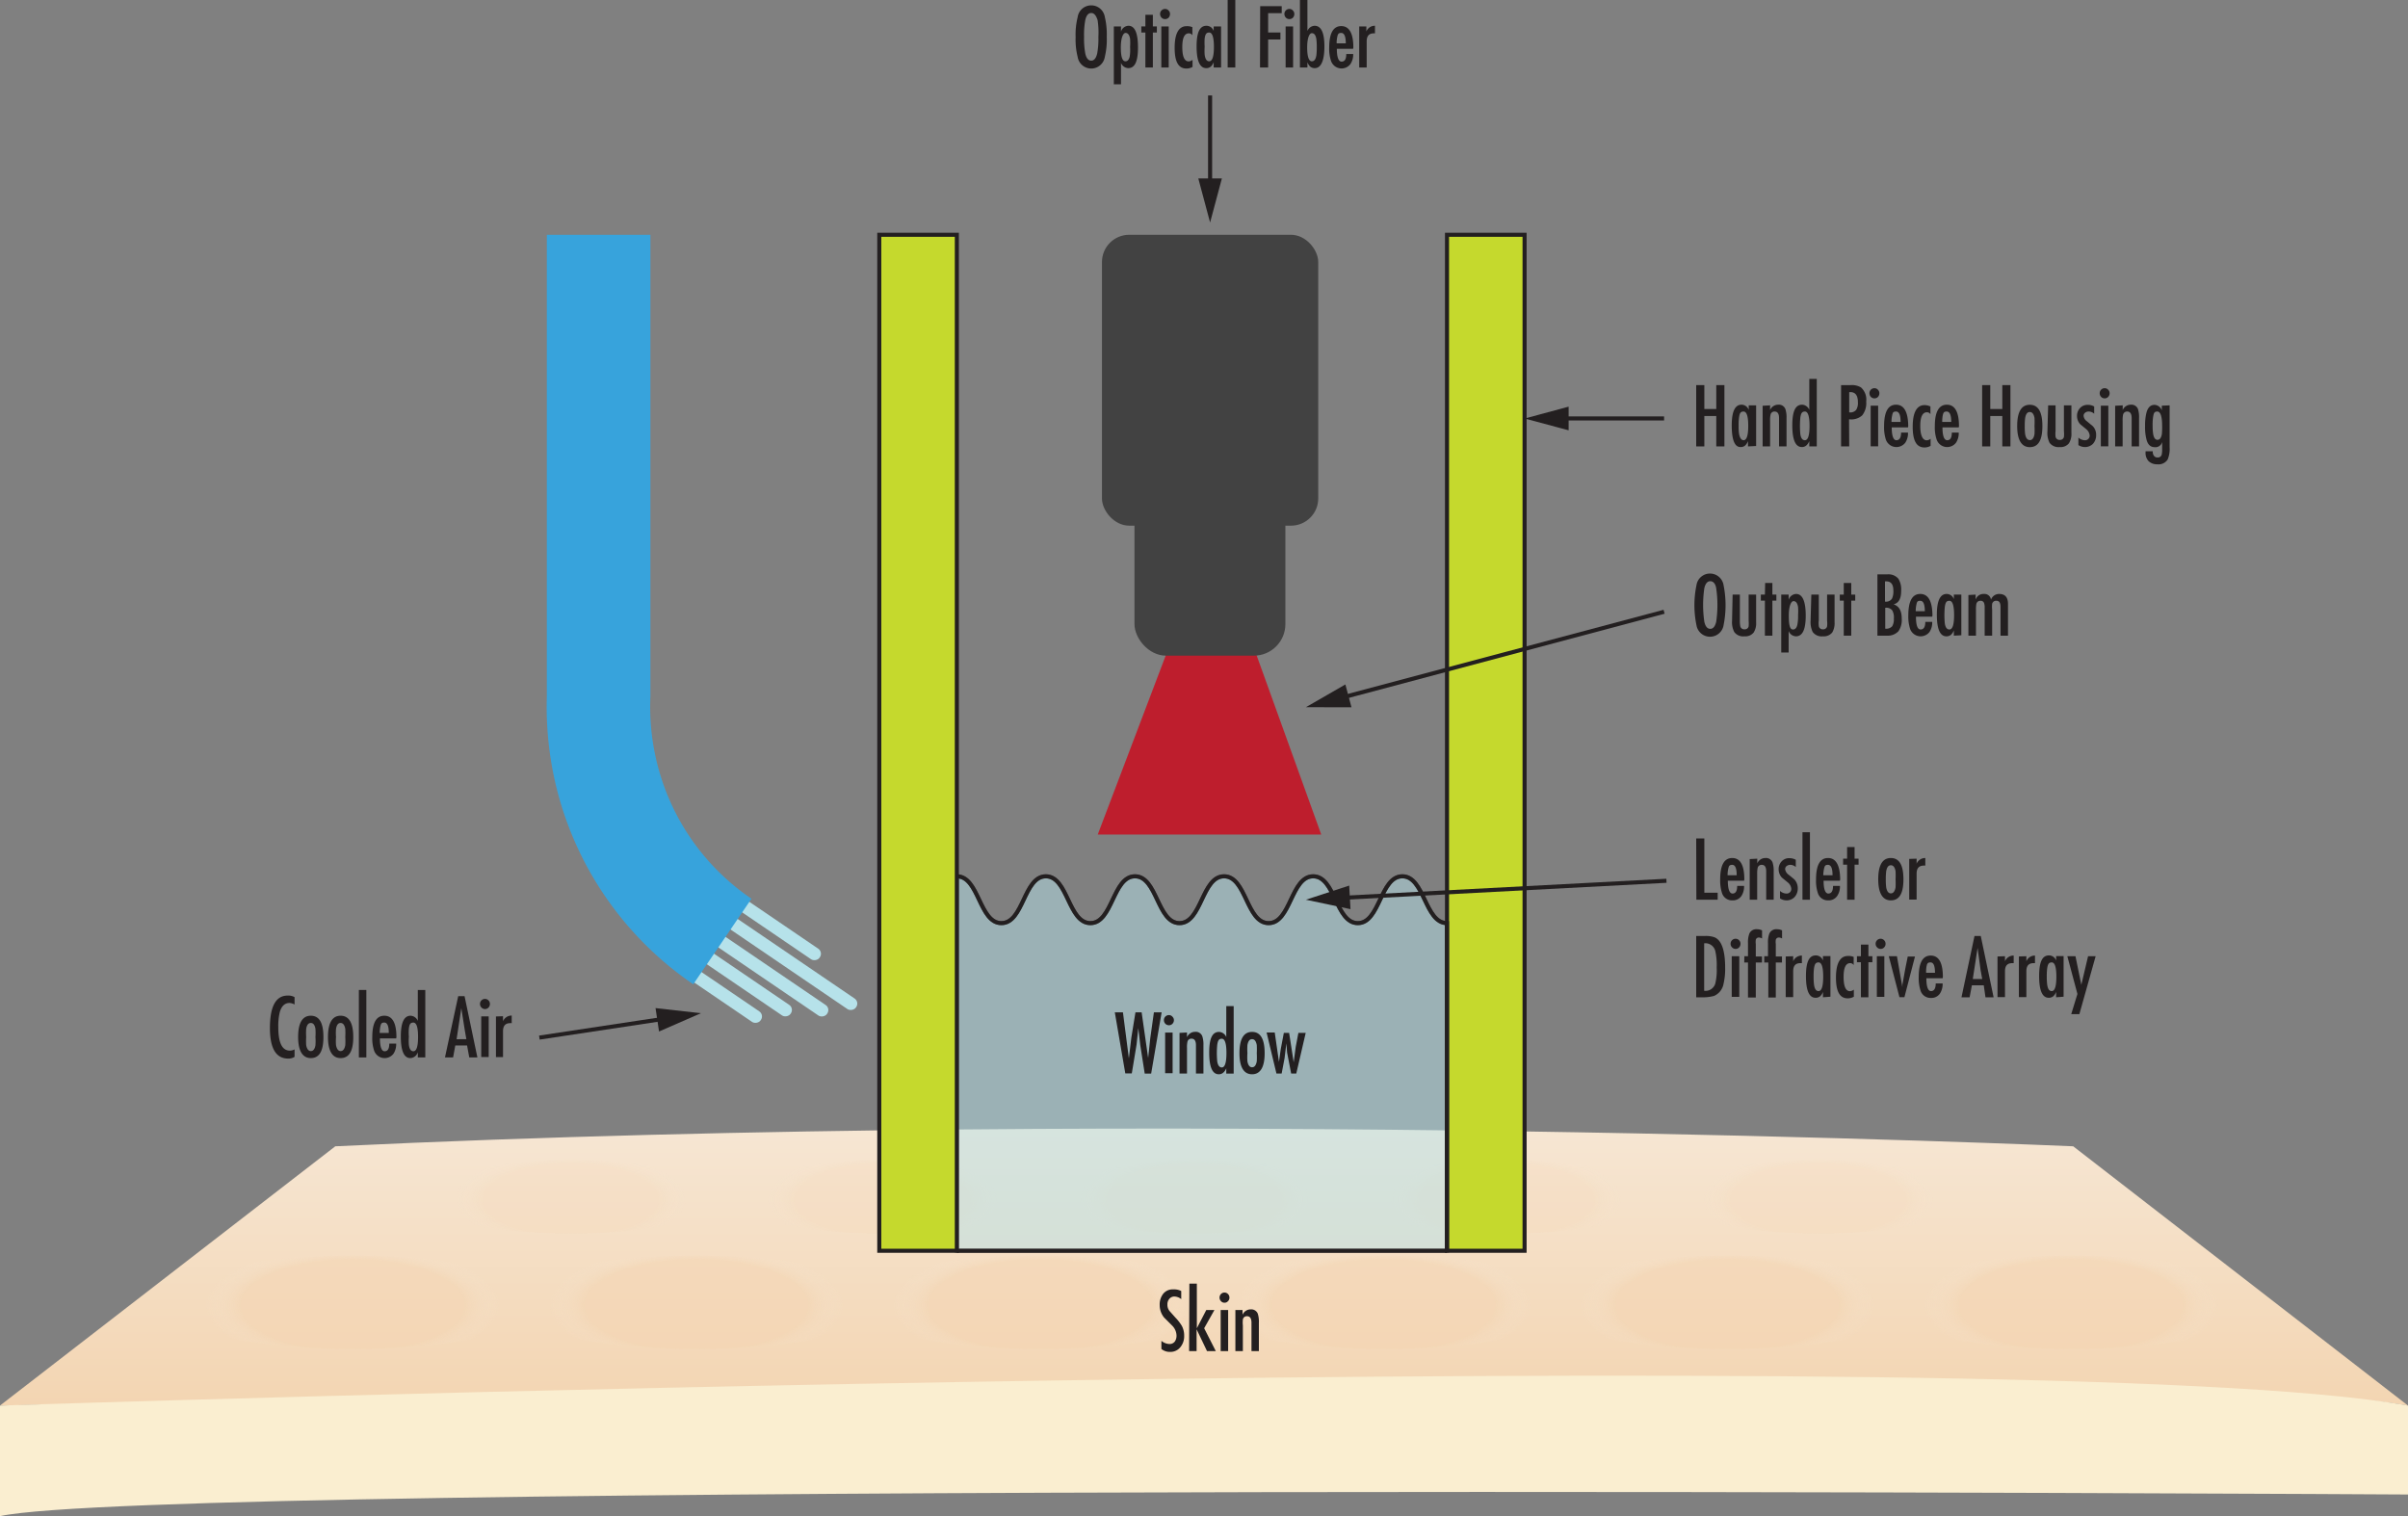 <svg xmlns="http://www.w3.org/2000/svg" xmlns:xlink="http://www.w3.org/1999/xlink" viewBox="0 0 296.18 186.49"><rect x="0" y="0" width="296.18" height="186.49" fill="#808080" stroke="none"/><defs><style>.cls-1{fill:#be1e2d;}.cls-17,.cls-2,.cls-23{fill:#b6e2ea;}.cls-3{fill:#231f20;}.cls-4{fill:url(#linear-gradient);}.cls-10,.cls-17,.cls-5,.cls-6,.cls-7,.cls-8,.cls-9{opacity:0.5;}.cls-5{fill:url(#radial-gradient);}.cls-6{fill:url(#radial-gradient-2);}.cls-7{fill:url(#radial-gradient-3);}.cls-8{fill:url(#radial-gradient-4);}.cls-9{fill:url(#radial-gradient-5);}.cls-10{fill:url(#radial-gradient-6);}.cls-11,.cls-12,.cls-13,.cls-14,.cls-15{opacity:0.18;}.cls-11{fill:url(#radial-gradient-7);}.cls-12{fill:url(#radial-gradient-8);}.cls-13{fill:url(#radial-gradient-9);}.cls-14{fill:url(#radial-gradient-10);}.cls-15{fill:url(#radial-gradient-11);}.cls-16{fill:#faeed0;}.cls-17,.cls-18,.cls-20,.cls-22,.cls-23{stroke:#231f20;stroke-width:0.5px;}.cls-17,.cls-22,.cls-23{stroke-miterlimit:10;}.cls-18{fill:#c5d92d;}.cls-19{fill:#424242;}.cls-20,.cls-22{fill:none;}.cls-21{fill:#37a3dc;}</style><linearGradient id="linear-gradient" x1="148.09" y1="172.89" x2="148.09" y2="138.8" gradientUnits="userSpaceOnUse"><stop offset="0" stop-color="#f3d5b2"/><stop offset="1" stop-color="#f6e6d3"/></linearGradient><radialGradient id="radial-gradient" cx="213.08" cy="196.84" r="13.91" gradientTransform="translate(-64.53 56.22) scale(1.3 0.53)" gradientUnits="userSpaceOnUse"><stop offset="0.76" stop-color="#f3d4b1"/><stop offset="1" stop-color="#f6e6d3" stop-opacity="0"/></radialGradient><radialGradient id="radial-gradient-2" cx="245.6" cy="196.84" r="13.91" xlink:href="#radial-gradient"/><radialGradient id="radial-gradient-3" cx="180.56" cy="196.84" r="13.91" xlink:href="#radial-gradient"/><radialGradient id="radial-gradient-4" cx="148.05" cy="196.84" r="13.91" xlink:href="#radial-gradient"/><radialGradient id="radial-gradient-5" cx="115.53" cy="196.84" r="13.91" xlink:href="#radial-gradient"/><radialGradient id="radial-gradient-6" cx="83.01" cy="196.84" r="13.91" xlink:href="#radial-gradient"/><radialGradient id="radial-gradient-7" cx="221.67" cy="180.8" r="10.92" gradientTransform="translate(-64.53 51.71) scale(1.3 0.53)" xlink:href="#radial-gradient"/><radialGradient id="radial-gradient-8" cx="192.16" cy="180.8" r="10.92" gradientTransform="translate(-64.53 51.71) scale(1.3 0.53)" xlink:href="#radial-gradient"/><radialGradient id="radial-gradient-9" cx="162.65" cy="180.8" r="10.92" gradientTransform="translate(-64.53 51.71) scale(1.3 0.53)" xlink:href="#radial-gradient"/><radialGradient id="radial-gradient-10" cx="133.14" cy="180.8" r="10.92" gradientTransform="translate(-64.53 51.71) scale(1.3 0.53)" xlink:href="#radial-gradient"/><radialGradient id="radial-gradient-11" cx="103.63" cy="180.8" r="10.92" gradientTransform="translate(-64.53 51.71) scale(1.3 0.53)" xlink:href="#radial-gradient"/></defs><g id="Layer_2" data-name="Layer 2"><g id="Layer_2-2" data-name="Layer 2"><polygon class="cls-1" points="135.02 102.65 149.12 65.52 162.51 102.65 135.02 102.65"/><rect class="cls-2" x="94.79" y="107.85" width="1.57" height="12.7" rx="0.75" transform="translate(243.76 99.44) rotate(124.24)"/><rect class="cls-2" x="96.31" y="108.4" width="1.57" height="19.84" rx="0.75" transform="translate(249.54 104.62) rotate(124.24)"/><rect class="cls-2" x="93.78" y="111.14" width="1.57" height="17.34" rx="0.75" transform="translate(246.82 109.05) rotate(124.24)"/><rect class="cls-2" x="90.83" y="114.03" width="1.57" height="13.63" rx="0.75" transform="translate(243.07 113.1) rotate(124.24)"/><rect class="cls-2" x="88.22" y="116.86" width="1.57" height="11.04" rx="0.75" transform="translate(240.26 117.65) rotate(124.24)"/><path class="cls-3" d="M134.22.66a1.69,1.69,0,0,1,1.67,1.42,9.28,9.28,0,0,1,.24,2.45A9.2,9.2,0,0,1,135.89,7a1.69,1.69,0,0,1-3.34,0,8.72,8.72,0,0,1-.25-2.44,8.8,8.8,0,0,1,.25-2.45A1.68,1.68,0,0,1,134.22.66Zm0,.94c-.35,0-.6.29-.73.86a10,10,0,0,0-.15,2.07,10,10,0,0,0,.15,2.06c.13.58.38.87.73.87s.59-.29.73-.87a10,10,0,0,0,.15-2.06A10,10,0,0,0,135,2.46C134.81,1.89,134.57,1.6,134.22,1.6Z"/><path class="cls-3" d="M137.88,3.25V3.9a1,1,0,0,1,.92-.73c.78,0,1.17.89,1.17,2.66s-.4,2.55-1.2,2.55a1,1,0,0,1-.89-.65v2.64H137V3.25Zm.55,4.29c.25,0,.43-.19.52-.57A5.51,5.51,0,0,0,139,5.78a7.89,7.89,0,0,0,0-1c-.08-.49-.27-.73-.56-.73s-.58.59-.58,1.77S138.05,7.54,138.43,7.54Z"/><path class="cls-3" d="M140.88,1.82h.92V3.25h.49V4h-.49V8.3h-.92V4h-.5V3.25h.5Z"/><path class="cls-3" d="M143.31,2.35a.6.6,0,0,1-.44-.18.64.64,0,0,1-.18-.45.61.61,0,0,1,.62-.62.55.55,0,0,1,.42.19.58.58,0,0,1,.18.43.68.68,0,0,1-.17.45A.6.6,0,0,1,143.31,2.35Zm.44.9V8.3h-.91V3.25Z"/><path class="cls-3" d="M146.66,3.34v1h0a.5.5,0,0,0-.43-.24q-.81,0-.81,1.68c0,1.18.26,1.77.79,1.77a.79.79,0,0,0,.47-.19v.87a1.45,1.45,0,0,1-.75.2c-1,0-1.45-.85-1.45-2.56s.49-2.65,1.46-2.65A1.68,1.68,0,0,1,146.66,3.34Z"/><path class="cls-3" d="M149.28,8.3V7.65a1.47,1.47,0,0,1-.34.53.83.83,0,0,1-.58.2c-.78,0-1.18-.89-1.18-2.67s.41-2.54,1.21-2.54a.94.94,0,0,1,.89.64V3.25h.91V8.3Zm-.55-.76c.38,0,.58-.59.58-1.77S149.11,4,148.73,4s-.48.24-.56.73a7.6,7.6,0,0,0,0,1,7.67,7.67,0,0,0,0,1C148.25,7.3,148.44,7.54,148.73,7.54Z"/><path class="cls-3" d="M151.94,0V8.3H151V0Z"/><path class="cls-3" d="M155,.76h2.65v.86h-1.67V4h1.51v.86h-1.51V8.3h-1Z"/><path class="cls-3" d="M158.6,2.35a.6.6,0,0,1-.44-.18.64.64,0,0,1-.18-.45.61.61,0,0,1,.62-.62.55.55,0,0,1,.42.19.58.58,0,0,1,.18.43.63.63,0,0,1-.17.45A.58.58,0,0,1,158.6,2.35Zm.45.9V8.3h-.92V3.25Z"/><path class="cls-3" d="M159.89,8.3V0h.92V3.81a1,1,0,0,1,.88-.64c.81,0,1.21.85,1.21,2.54s-.39,2.67-1.18,2.67a.85.85,0,0,1-.58-.2,1.34,1.34,0,0,1-.33-.53V8.3Zm1.46-.76c.3,0,.48-.24.56-.73a7.89,7.89,0,0,0,.05-1,7.6,7.6,0,0,0-.05-1c-.08-.49-.26-.73-.56-.73s-.57.59-.57,1.76S161,7.54,161.35,7.54Z"/><path class="cls-3" d="M166.43,6h-2c0,1,.19,1.58.58,1.58s.58-.31.58-.94h.85a2.12,2.12,0,0,1-.34,1.24,1.37,1.37,0,0,1-2.37-.34,4.66,4.66,0,0,1-.24-1.69c0-1.76.5-2.64,1.48-2.64s1.49.88,1.49,2.64Zm-2-.67h1.1c0-.85-.19-1.28-.56-1.28s-.41.16-.49.49A4.33,4.33,0,0,0,164.4,5.29Z"/><path class="cls-3" d="M168.06,3.25v.62a1.11,1.11,0,0,1,1.06-.7V4.1H169c-.6,0-.9.3-.9,1V8.3h-.92V3.25Z"/><path class="cls-3" d="M36.23,122.65v.91a1.35,1.35,0,0,0-.62-.19q-.88,0-1.2,1.14a7.15,7.15,0,0,0-.18,1.84c0,1.92.47,2.88,1.42,2.88a1.17,1.17,0,0,0,.58-.15V130a1.42,1.42,0,0,1-.78.21q-2.25,0-2.25-3.75c0-2.66.72-4,2.18-4A1.58,1.58,0,0,1,36.23,122.65Z"/><path class="cls-3" d="M38.23,130.15c-1,0-1.56-.87-1.56-2.59s.52-2.62,1.56-2.62,1.55.87,1.55,2.62S39.26,130.15,38.23,130.15Zm0-.86c.3,0,.49-.25.57-.73a7.09,7.09,0,0,0,0-1,7.23,7.23,0,0,0,0-1c-.08-.49-.27-.73-.57-.73s-.49.24-.57.73a7.49,7.49,0,0,0,0,1,7.39,7.39,0,0,0,0,1C37.74,129,37.93,129.29,38.23,129.29Z"/><path class="cls-3" d="M41.89,130.15c-1,0-1.55-.87-1.55-2.59s.52-2.62,1.55-2.62,1.56.87,1.56,2.62S42.93,130.15,41.89,130.15Zm0-.86c.3,0,.49-.25.58-.73a9.16,9.16,0,0,0,0-1,9.28,9.28,0,0,0,0-1c-.09-.49-.28-.73-.58-.73s-.48.24-.56.73a6.14,6.14,0,0,0,0,1,6,6,0,0,0,0,1C41.41,129,41.6,129.29,41.89,129.29Z"/><path class="cls-3" d="M45.06,121.77v8.3h-.92v-8.3Z"/><path class="cls-3" d="M48.73,127.73h-2c0,1,.19,1.58.58,1.58s.57-.32.57-.94h.85a2.14,2.14,0,0,1-.33,1.24,1.37,1.37,0,0,1-2.37-.34,4.7,4.7,0,0,1-.24-1.69c0-1.76.49-2.64,1.48-2.64s1.49.88,1.49,2.64Zm-2-.67h1.09c0-.86-.18-1.28-.55-1.28s-.41.16-.49.49A4.33,4.33,0,0,0,46.7,127.06Z"/><path class="cls-3" d="M51.39,130.07v-.65a1,1,0,0,1-.92.73q-1.17,0-1.17-2.67c0-1.7.4-2.54,1.2-2.54a1,1,0,0,1,.89.64v-3.81h.92v8.3Zm-.55-.76c.39,0,.58-.59.58-1.77s-.19-1.76-.58-1.76-.48.24-.55.73a6.14,6.14,0,0,0,0,1,6.35,6.35,0,0,0,0,1C50.36,129.06,50.55,129.31,50.84,129.31Z"/><path class="cls-3" d="M56.36,122.53h.78l1.58,7.54h-1l-.27-1.47H56l-.27,1.47h-1Zm1,5.29-.19-1.09L56.74,124h0l-.58,3.83Z"/><path class="cls-3" d="M59.66,124.12a.61.61,0,0,1-.44-.19.6.6,0,0,1-.18-.44.59.59,0,0,1,.18-.44.6.6,0,0,1,.44-.18.58.58,0,0,1,.42.18.6.6,0,0,1,.18.44.64.64,0,0,1-.17.44A.59.59,0,0,1,59.66,124.12Zm.45.9v5h-.92v-5Z"/><path class="cls-3" d="M61.87,125v.62a1.14,1.14,0,0,1,1.07-.7v.93h-.16c-.6,0-.91.3-.91,1v3.18H61v-5Z"/><path class="cls-3" d="M208.63,47.37h1v2.94h1.47V47.37h1v7.54h-1V51.17h-1.47v3.74h-1Z"/><path class="cls-3" d="M215,54.91v-.65a1.47,1.47,0,0,1-.34.53.82.82,0,0,1-.58.2Q213,55,213,52.32c0-1.69.4-2.54,1.2-2.54a.94.94,0,0,1,.89.64v-.56H216v5Zm-.55-.76c.39,0,.58-.59.58-1.77s-.19-1.76-.58-1.76-.48.24-.55.73a6.21,6.21,0,0,0-.05,1,6.28,6.28,0,0,0,.05,1C214,53.91,214.2,54.15,214.49,54.15Z"/><path class="cls-3" d="M217.72,49.86v.58a1.07,1.07,0,0,1,1-.66.85.85,0,0,1,.88.54,3.3,3.3,0,0,1,.14,1.12v3.47h-.92V51.42c0-.53-.18-.8-.55-.8a.48.48,0,0,0-.5.41,2.94,2.94,0,0,0-.05.73v3.15h-.92v-5Z"/><path class="cls-3" d="M222.54,54.91v-.65c-.21.49-.51.73-.91.73-.79,0-1.18-.89-1.18-2.67s.4-2.54,1.21-2.54a1,1,0,0,1,.88.64V46.61h.92v8.3Zm-.54-.76q.57,0,.57-1.77c0-1.17-.19-1.76-.57-1.76s-.48.24-.56.73a10.74,10.74,0,0,0,0,2.07C221.52,53.91,221.7,54.15,222,54.15Z"/><path class="cls-3" d="M227.45,54.91h-1V47.37h1.17a2.21,2.21,0,0,1,1.27.28,2,2,0,0,1,.65,1.74,2.43,2.43,0,0,1-.49,1.7,2,2,0,0,1-1.62.48Zm.14-6.68h-.14v2.49a.92.92,0,0,0,.86-.31,1.6,1.6,0,0,0,.21-.93C228.52,48.65,228.21,48.23,227.59,48.23Z"/><path class="cls-3" d="M230.56,49a.6.6,0,0,1-.44-.18.64.64,0,0,1-.18-.45.61.61,0,0,1,.62-.62.55.55,0,0,1,.42.19.6.6,0,0,1,.18.43.68.68,0,0,1-.17.45A.58.58,0,0,1,230.56,49Zm.45.9v5h-.92v-5Z"/><path class="cls-3" d="M234.68,52.57h-2c0,1,.19,1.58.57,1.58s.58-.31.58-.94h.85a2.12,2.12,0,0,1-.33,1.24,1.38,1.38,0,0,1-2.38-.34,4.93,4.93,0,0,1-.23-1.69q0-2.64,1.47-2.64t1.5,2.64Zm-2-.67h1.09c0-.85-.18-1.28-.56-1.28s-.41.16-.48.49A3.56,3.56,0,0,0,232.65,51.9Z"/><path class="cls-3" d="M237.44,50v.95h0a.5.5,0,0,0-.43-.24c-.54,0-.82.56-.82,1.68s.27,1.77.8,1.77a.79.79,0,0,0,.47-.19v.87a1.48,1.48,0,0,1-.75.2c-1,0-1.45-.85-1.45-2.56s.48-2.65,1.46-2.65A1.71,1.71,0,0,1,237.44,50Z"/><path class="cls-3" d="M240.92,52.57h-2c0,1,.19,1.58.58,1.58s.57-.31.57-.94h.85a2.12,2.12,0,0,1-.33,1.24,1.37,1.37,0,0,1-2.37-.34,4.66,4.66,0,0,1-.24-1.69c0-1.76.5-2.64,1.48-2.64s1.49.88,1.49,2.64Zm-2-.67H240c0-.85-.19-1.28-.56-1.28s-.41.16-.49.49A4.33,4.33,0,0,0,238.89,51.9Z"/><path class="cls-3" d="M243.8,47.37h1v2.94h1.48V47.37h1v7.54h-1V51.17h-1.48v3.74h-1Z"/><path class="cls-3" d="M249.66,55c-1,0-1.55-.86-1.55-2.59s.51-2.62,1.55-2.62,1.55.87,1.55,2.62S250.7,55,249.66,55Zm0-.86c.3,0,.49-.24.58-.73a8.88,8.88,0,0,0,0-1,9.43,9.43,0,0,0,0-1c-.09-.49-.28-.73-.58-.73s-.48.24-.57.73a7.6,7.6,0,0,0-.05,1,7.18,7.18,0,0,0,.05,1C249.18,53.89,249.37,54.13,249.66,54.13Z"/><path class="cls-3" d="M251.92,49.86h.91V53a3.37,3.37,0,0,0,0,.72.49.49,0,0,0,.52.39.48.48,0,0,0,.51-.36,3.26,3.26,0,0,0,0-.7V49.86h.92v3.41a2.11,2.11,0,0,1-.3,1.25,1.3,1.3,0,0,1-1.13.47,1.37,1.37,0,0,1-1.26-.53,2.69,2.69,0,0,1-.26-1.39Z"/><path class="cls-3" d="M257.58,50v.89a1,1,0,0,0-.68-.27.67.67,0,0,0-.44.15.46.46,0,0,0-.18.39.91.91,0,0,0,.41.66l.73.61a1.52,1.52,0,0,1,.4,1.06,1.57,1.57,0,0,1-.38,1.09,1.37,1.37,0,0,1-1,.41,1.52,1.52,0,0,1-.8-.24v-.92a1.25,1.25,0,0,0,.76.32.56.56,0,0,0,.62-.64,1.16,1.16,0,0,0-.44-.74l-.71-.58a1.5,1.5,0,0,1-.4-1,1.41,1.41,0,0,1,.37-1,1.24,1.24,0,0,1,.95-.39A1.51,1.51,0,0,1,257.58,50Z"/><path class="cls-3" d="M258.87,49a.58.58,0,0,1-.43-.18.64.64,0,0,1-.18-.45.6.6,0,0,1,.18-.44.58.58,0,0,1,.43-.18.56.56,0,0,1,.43.19.6.6,0,0,1,.18.43.64.64,0,0,1-.18.45A.57.57,0,0,1,258.87,49Zm.45.9v5h-.92v-5Z"/><path class="cls-3" d="M261.09,49.86v.58a1.08,1.08,0,0,1,1-.66.86.86,0,0,1,.88.54,3.36,3.36,0,0,1,.13,1.12v3.47h-.91V51.42c0-.53-.19-.8-.55-.8a.5.5,0,0,0-.51.41,3.56,3.56,0,0,0-.05.73v3.15h-.92v-5Z"/><path class="cls-3" d="M266.86,49.86V55a3.42,3.42,0,0,1-.24,1.52,1.33,1.33,0,0,1-1.27.59,1.49,1.49,0,0,1-1.07-.38,1.46,1.46,0,0,1-.38-1.08v-.14h.89a.81.81,0,0,0,.13.54.51.51,0,0,0,.46.22.48.48,0,0,0,.51-.36,3.26,3.26,0,0,0,.05-.71l0-.84A.84.84,0,0,1,265,55c-.5,0-.85-.33-1-1a6.05,6.05,0,0,1-.16-1.6A6.49,6.49,0,0,1,264,50.8q.25-1,1-1a1,1,0,0,1,.9.68l0,0,0-.58Zm-.92,2.55c0-1.19-.2-1.79-.6-1.79s-.44.24-.52.73a6,6,0,0,0-.05,1,6.54,6.54,0,0,0,.06,1q.12.75.54.75t.54-.72A9.72,9.72,0,0,0,265.94,52.41Z"/><path class="cls-3" d="M210.36,70.55A1.69,1.69,0,0,1,212,72a12.57,12.57,0,0,1,0,4.89,1.69,1.69,0,0,1-3.34,0,12.08,12.08,0,0,1,0-4.89A1.68,1.68,0,0,1,210.36,70.55Zm0,.94c-.35,0-.6.29-.73.86a14.29,14.29,0,0,0,0,4.13c.13.58.38.87.73.87s.59-.29.73-.87a14.29,14.29,0,0,0,0-4.13C211,71.78,210.71,71.49,210.36,71.49Z"/><path class="cls-3" d="M213.11,73.14H214V76.3a3.37,3.37,0,0,0,.05.72.49.49,0,0,0,.52.39.48.48,0,0,0,.51-.36,4.16,4.16,0,0,0,0-.7V73.14h.92v3.41a2.11,2.11,0,0,1-.3,1.25,1.31,1.31,0,0,1-1.13.47,1.37,1.37,0,0,1-1.26-.53,2.67,2.67,0,0,1-.27-1.39Z"/><path class="cls-3" d="M217.11,71.71H218v1.43h.49v.74H218v4.31h-.92V73.88h-.5v-.74h.5Z"/><path class="cls-3" d="M220,73.14v.65a1,1,0,0,1,.92-.73c.78,0,1.18.89,1.18,2.66s-.41,2.55-1.21,2.55a1,1,0,0,1-.89-.65v2.64h-.91V73.14Zm.55,4.29c.25,0,.43-.19.52-.57a5.51,5.51,0,0,0,.09-1.19,7.89,7.89,0,0,0,0-1c-.08-.49-.27-.73-.56-.73s-.58.59-.58,1.77S220.15,77.43,220.53,77.43Z"/><path class="cls-3" d="M222.79,73.14h.92V76.3a2.8,2.8,0,0,0,0,.72.48.48,0,0,0,.51.39.48.48,0,0,0,.51-.36,3.26,3.26,0,0,0,0-.7V73.14h.92v3.41a2.2,2.2,0,0,1-.29,1.25,1.33,1.33,0,0,1-1.14.47,1.37,1.37,0,0,1-1.26-.53,2.79,2.79,0,0,1-.26-1.39Z"/><path class="cls-3" d="M226.78,71.71h.92v1.43h.49v.74h-.49v4.31h-.92V73.88h-.49v-.74h.49Z"/><path class="cls-3" d="M232.09,78.19h-1.17V70.65h1.22a1.59,1.59,0,0,1,1.36.54,2.53,2.53,0,0,1,.34,1.48c0,1-.31,1.5-.93,1.67v0c.69.22,1,.81,1,1.77a2.4,2.4,0,0,1-.41,1.54A1.81,1.81,0,0,1,232.09,78.19Zm.79-5.56c0-.75-.29-1.12-.87-1.12h-.16V74a.88.88,0,0,0,.86-.36A2.12,2.12,0,0,0,232.88,72.63Zm-1,2.14v2.56a1,1,0,0,0,.86-.3,1.7,1.7,0,0,0,.2-.94,1.77,1.77,0,0,0-.19-1A.92.92,0,0,0,231.85,74.77Z"/><path class="cls-3" d="M237.66,75.85h-2c0,1.05.19,1.58.57,1.58s.58-.31.58-.94h.85a2.12,2.12,0,0,1-.33,1.24,1.38,1.38,0,0,1-2.38-.34,4.93,4.93,0,0,1-.23-1.69q0-2.64,1.47-2.64t1.5,2.64Zm-2-.67h1.09c0-.85-.18-1.28-.56-1.28s-.41.16-.48.49A3.56,3.56,0,0,0,235.63,75.18Z"/><path class="cls-3" d="M240.32,78.19v-.65a1.47,1.47,0,0,1-.34.53.83.83,0,0,1-.58.2q-1.17,0-1.17-2.67c0-1.69.4-2.54,1.2-2.54a.94.94,0,0,1,.89.64v-.56h.92v5Zm-.55-.76c.39,0,.58-.59.58-1.77s-.19-1.76-.58-1.76-.48.24-.56.73a10.74,10.74,0,0,0,0,2.07C239.29,77.19,239.48,77.43,239.77,77.43Z"/><path class="cls-3" d="M243,73.14v.62a1,1,0,0,1,1-.7.81.81,0,0,1,.89.7h0a1.05,1.05,0,0,1,1-.7c.73,0,1.09.41,1.09,1.22v3.91h-.92V74.65c0-.5-.16-.75-.49-.75a.49.49,0,0,0-.54.37,3.32,3.32,0,0,0,0,.71v3.21h-.92V74.76a1.6,1.6,0,0,0-.07-.58.43.43,0,0,0-.45-.28.49.49,0,0,0-.5.38,3.49,3.49,0,0,0-.05.7v3.21h-.93v-5Z"/><path class="cls-3" d="M208.63,103.13h1v6.68h1.64v.86h-2.62Z"/><path class="cls-3" d="M214.52,108.33h-2c0,1,.19,1.58.58,1.58s.57-.32.57-.94h.85a2.14,2.14,0,0,1-.33,1.24,1.26,1.26,0,0,1-1.1.54,1.29,1.29,0,0,1-1.28-.88,5,5,0,0,1-.23-1.69c0-1.76.49-2.64,1.48-2.64s1.49.88,1.49,2.64Zm-2-.67h1.09c0-.86-.18-1.28-.55-1.28s-.41.16-.49.49A3.56,3.56,0,0,0,212.49,107.66Z"/><path class="cls-3" d="M216.14,105.62v.58a1.08,1.08,0,0,1,1-.66.86.86,0,0,1,.88.54,3.26,3.26,0,0,1,.14,1.12v3.47h-.92v-3.49c0-.54-.18-.8-.55-.8a.49.49,0,0,0-.51.41,3.56,3.56,0,0,0-.05.73v3.15h-.92v-5Z"/><path class="cls-3" d="M220.88,105.76v.89a1,1,0,0,0-.68-.27.72.72,0,0,0-.44.14.47.47,0,0,0-.19.4,1,1,0,0,0,.41.66c.45.36.69.56.74.61a1.57,1.57,0,0,1,.4,1.06,1.55,1.55,0,0,1-.38,1.08,1.34,1.34,0,0,1-1,.42,1.52,1.52,0,0,1-.8-.24v-.92a1.22,1.22,0,0,0,.76.32.56.56,0,0,0,.62-.64,1.14,1.14,0,0,0-.44-.74l-.71-.58a1.5,1.5,0,0,1-.4-1,1.37,1.37,0,0,1,.37-1,1.24,1.24,0,0,1,1-.39A1.54,1.54,0,0,1,220.88,105.76Z"/><path class="cls-3" d="M222.62,102.37v8.3h-.92v-8.3Z"/><path class="cls-3" d="M226.3,108.33h-2c0,1,.19,1.58.58,1.58s.58-.32.58-.94h.85a2.07,2.07,0,0,1-.34,1.24,1.26,1.26,0,0,1-1.1.54,1.28,1.28,0,0,1-1.27-.88,4.73,4.73,0,0,1-.23-1.69q0-2.64,1.47-2.64t1.5,2.64Zm-2-.67h1.1c0-.86-.19-1.28-.56-1.28s-.41.16-.49.49A4.33,4.33,0,0,0,224.26,107.66Z"/><path class="cls-3" d="M227.19,104.19h.92v1.43h.49v.74h-.49v4.31h-.92v-4.31h-.49v-.74h.49Z"/><path class="cls-3" d="M232.57,110.75c-1,0-1.55-.87-1.55-2.59s.51-2.62,1.55-2.62,1.55.87,1.55,2.62S233.61,110.75,232.57,110.75Zm0-.86c.3,0,.49-.25.58-.73a9.16,9.16,0,0,0,0-1,9.28,9.28,0,0,0,0-1c-.09-.49-.28-.73-.58-.73s-.48.24-.57.73a7.49,7.49,0,0,0-.05,1,7.39,7.39,0,0,0,.05,1C232.09,109.64,232.28,109.89,232.57,109.89Z"/><path class="cls-3" d="M235.74,105.62v.62a1.14,1.14,0,0,1,1.07-.7v.93h-.16c-.6,0-.91.3-.91,1v3.18h-.91v-5Z"/><path class="cls-3" d="M208.63,115.13h1.09a3.12,3.12,0,0,1,1.16.16c.87.36,1.31,1.61,1.31,3.74a8.11,8.11,0,0,1-.2,2,2,2,0,0,1-1.16,1.47,5.09,5.09,0,0,1-1.53.17h-.67Zm2.52,3.9a8.08,8.08,0,0,0-.16-2,1.26,1.26,0,0,0-1.38-1v5.84a1.25,1.25,0,0,0,1.37-.9A7,7,0,0,0,211.15,119Z"/><path class="cls-3" d="M213.48,116.72a.58.58,0,0,1-.44-.19.6.6,0,0,1-.18-.44.59.59,0,0,1,.18-.44.6.6,0,0,1,.44-.18.58.58,0,0,1,.42.18.62.62,0,0,1,.18.44.64.64,0,0,1-.17.44A.56.56,0,0,1,213.48,116.72Zm.45.9v5H213v-5Z"/><path class="cls-3" d="M214.55,117.62H215V116a3,3,0,0,1,.17-1.17.93.93,0,0,1,.94-.53,1.46,1.46,0,0,1,.62.14v1a.79.79,0,0,0-.38-.12.37.37,0,0,0-.39.28,2,2,0,0,0,0,.53v1.52h.76v.74h-.76v4.31H215v-4.31h-.46Z"/><path class="cls-3" d="M217,117.62h.46V116a3,3,0,0,1,.17-1.17.93.93,0,0,1,.95-.53,1.42,1.42,0,0,1,.61.14v1a.79.79,0,0,0-.38-.12.37.37,0,0,0-.39.28,2,2,0,0,0,0,.53v1.52h.76v.74h-.76v4.31h-.92v-4.31H217Z"/><path class="cls-3" d="M220.56,117.62v.62a1.13,1.13,0,0,1,1.07-.7v.93h-.16c-.61,0-.91.3-.91,1v3.18h-.92v-5Z"/><path class="cls-3" d="M224.22,122.67V122a1.34,1.34,0,0,1-.33.53.85.85,0,0,1-.58.2c-.79,0-1.18-.89-1.18-2.67s.4-2.54,1.21-2.54a.92.92,0,0,1,.88.64v-.56h.92v5Zm-.54-.76q.57,0,.57-1.77c0-1.18-.19-1.76-.57-1.76s-.48.24-.56.73a7.49,7.49,0,0,0-.05,1,7.78,7.78,0,0,0,.05,1C223.2,121.66,223.38,121.91,223.68,121.91Z"/><path class="cls-3" d="M228,117.71v1h0a.5.5,0,0,0-.43-.24q-.81,0-.81,1.68c0,1.18.26,1.77.79,1.77a.87.87,0,0,0,.47-.19v.87a1.48,1.48,0,0,1-.75.2c-1,0-1.45-.86-1.45-2.56s.49-2.65,1.46-2.65A1.58,1.58,0,0,1,228,117.71Z"/><path class="cls-3" d="M228.89,116.19h.92v1.43h.49v.74h-.49v4.31h-.92v-4.31h-.49v-.74h.49Z"/><path class="cls-3" d="M231.32,116.72a.58.58,0,0,1-.44-.19.6.6,0,0,1-.18-.44.59.59,0,0,1,.18-.44.6.6,0,0,1,.44-.18.58.58,0,0,1,.42.18.62.62,0,0,1,.18.44.6.6,0,0,1-.17.44A.56.56,0,0,1,231.32,116.72Zm.45.9v5h-.92v-5Z"/><path class="cls-3" d="M232.32,117.62h1l.67,3.82h0l0-.3.36-2,.3-1.48h.89l-1.3,5h-.61Z"/><path class="cls-3" d="M238.94,120.33h-2c0,1,.19,1.58.57,1.58s.58-.32.58-.94h.85a2.14,2.14,0,0,1-.33,1.24,1.26,1.26,0,0,1-1.11.54,1.29,1.29,0,0,1-1.27-.88,5,5,0,0,1-.23-1.69c0-1.76.49-2.64,1.48-2.64s1.49.88,1.49,2.64Zm-2-.67H238c0-.86-.18-1.28-.55-1.28s-.42.16-.49.49A3.56,3.56,0,0,0,236.91,119.66Z"/><path class="cls-3" d="M242.86,115.13h.77l1.58,7.54h-1L244,121.2h-1.46l-.28,1.47h-1Zm.95,5.29-.2-1.09-.37-2.74h0l-.59,3.83Z"/><path class="cls-3" d="M246.61,117.62v.62a1.13,1.13,0,0,1,1.07-.7v.93h-.16c-.61,0-.91.3-.91,1v3.18h-.92v-5Z"/><path class="cls-3" d="M249.24,117.62v.62a1.12,1.12,0,0,1,1.06-.7v.93h-.15c-.61,0-.91.3-.91,1v3.18h-.92v-5Z"/><path class="cls-3" d="M252.9,122.67V122a1.34,1.34,0,0,1-.33.53.85.85,0,0,1-.58.2c-.79,0-1.18-.89-1.18-2.67s.4-2.54,1.21-2.54a.92.92,0,0,1,.88.64v-.56h.92v5Zm-.54-.76q.57,0,.57-1.77c0-1.18-.19-1.76-.57-1.76s-.48.24-.56.73a7.49,7.49,0,0,0-.05,1,7.78,7.78,0,0,0,.05,1C251.88,121.66,252.06,121.91,252.36,121.91Z"/><path class="cls-3" d="M254.28,117.62h1l.72,3.52h0l.83-3.52h.93l-2,7.12h-1l.76-2.48Z"/><path class="cls-4" d="M41.24,141,0,172.89s263.82-5.76,296.18,0L255,141S144.1,136.09,41.24,141Z"/><ellipse class="cls-5" cx="212.53" cy="160.19" rx="23.85" ry="5.75"/><ellipse class="cls-6" cx="254.81" cy="160.19" rx="23.85" ry="5.75"/><ellipse class="cls-7" cx="170.25" cy="160.19" rx="23.85" ry="5.75"/><ellipse class="cls-8" cx="127.97" cy="160.19" rx="23.85" ry="5.75"/><ellipse class="cls-9" cx="85.69" cy="160.19" rx="23.85" ry="5.75"/><ellipse class="cls-10" cx="43.41" cy="160.19" rx="23.85" ry="5.75"/><ellipse class="cls-11" cx="223.7" cy="147.21" rx="18.73" ry="4.52"/><ellipse class="cls-12" cx="185.33" cy="147.21" rx="18.73" ry="4.52"/><ellipse class="cls-13" cx="146.96" cy="147.21" rx="18.73" ry="4.52"/><ellipse class="cls-14" cx="108.59" cy="147.21" rx="18.73" ry="4.52"/><ellipse class="cls-15" cx="70.22" cy="147.21" rx="18.73" ry="4.52"/><path class="cls-16" d="M296.18,172.89v10.94S19.62,182.17,0,186.49v-13.6S250.18,164.62,296.18,172.89Z"/><path class="cls-17" d="M117.69,107.79c2.74,0,2.74,5.76,5.48,5.76s2.74-5.76,5.47-5.76,2.74,5.76,5.48,5.76,2.74-5.76,5.48-5.76,2.74,5.76,5.48,5.76,2.74-5.76,5.48-5.76,2.74,5.76,5.48,5.76,2.74-5.76,5.48-5.76,2.75,5.76,5.49,5.76,2.74-5.76,5.48-5.76,2.75,5.76,5.49,5.76v40.3H117.69Z"/><rect class="cls-18" x="177.98" y="28.88" width="9.54" height="124.97"/><rect class="cls-18" x="108.15" y="28.88" width="9.54" height="124.97"/><rect class="cls-19" x="135.54" y="28.88" width="26.6" height="35.78" rx="3.35" transform="translate(297.68 93.54) rotate(180)"/><rect class="cls-19" x="139.54" y="45.82" width="18.56" height="34.83" rx="3.88" transform="translate(297.64 126.47) rotate(180)"/><path class="cls-20" d="M117.69,107.79c2.74,0,2.74,5.76,5.48,5.76s2.74-5.76,5.47-5.76,2.74,5.76,5.48,5.76,2.74-5.76,5.48-5.76,2.74,5.76,5.48,5.76,2.74-5.76,5.48-5.76,2.74,5.76,5.48,5.76,2.74-5.76,5.48-5.76,2.75,5.76,5.49,5.76,2.74-5.76,5.48-5.76,2.75,5.76,5.49,5.76v40.3"/><path class="cls-21" d="M92.45,110.56A28.33,28.33,0,0,1,82.34,98.37,28.73,28.73,0,0,1,80,85.66h0V28.88H67.26V85.66h0a41.6,41.6,0,0,0,1.58,12.71,41.27,41.27,0,0,0,16.43,22.7h0l7.15-10.51Z"/><line class="cls-22" x1="204.68" y1="51.47" x2="191.95" y2="51.47"/><polygon class="cls-3" points="192.94 50.02 187.53 51.48 192.94 52.93 192.94 50.02"/><line class="cls-22" x1="204.68" y1="75.25" x2="164.9" y2="85.85"/><polygon class="cls-3" points="165.48 84.19 160.62 86.99 166.23 87 165.48 84.19"/><line class="cls-22" x1="204.97" y1="108.34" x2="165.04" y2="110.44"/><polygon class="cls-3" points="165.95 108.93 160.62 110.67 166.11 111.83 165.95 108.93"/><line class="cls-22" x1="66.34" y1="127.63" x2="81.83" y2="125.29"/><polygon class="cls-3" points="81.06 126.88 86.21 124.63 80.63 124 81.06 126.88"/><line class="cls-22" x1="148.84" y1="11.74" x2="148.84" y2="22.94"/><polygon class="cls-3" points="147.39 21.95 148.84 27.37 150.29 21.95 147.39 21.95"/><path class="cls-3" d="M137.12,124.52h1l.73,5.67h0l.3-2.53.51-3.14h.76l.8,5.62h0l.26-2.42.45-3.2h.95l-1.29,7.54h-.79l-.55-3.51-.24-2.09h0l-.21,2-.07.43-.52,3.14h-.8Z"/><path class="cls-3" d="M143.78,126.11a.62.62,0,0,1-.44-.18.64.64,0,0,1-.18-.45.6.6,0,0,1,.18-.44.62.62,0,0,1,.44-.18.55.55,0,0,1,.42.19.59.59,0,0,1,.19.43.64.64,0,0,1-.18.45A.58.58,0,0,1,143.78,126.11Zm.45.9v5h-.92v-5Z"/><path class="cls-3" d="M146,127v.58a1.07,1.07,0,0,1,1-.66.85.85,0,0,1,.88.54,3.3,3.3,0,0,1,.14,1.12v3.47h-.92v-3.49c0-.53-.18-.8-.55-.8a.48.48,0,0,0-.5.41,2.94,2.94,0,0,0-.05.73v3.15h-.92v-5Z"/><path class="cls-3" d="M150.83,132.06v-.65c-.22.49-.52.73-.92.73-.79,0-1.18-.89-1.18-2.67s.4-2.54,1.21-2.54a1,1,0,0,1,.89.64v-3.81h.91v8.3Zm-.55-.76q.57,0,.57-1.77c0-1.17-.19-1.76-.57-1.76s-.48.24-.56.73a10.74,10.74,0,0,0,0,2.07C149.8,131.06,150,131.3,150.28,131.3Z"/><path class="cls-3" d="M154,132.14c-1,0-1.55-.86-1.55-2.59s.51-2.62,1.55-2.62,1.55.87,1.55,2.62S155,132.14,154,132.14Zm0-.86c.3,0,.49-.24.58-.73a9,9,0,0,0,0-1,9.43,9.43,0,0,0,0-1c-.09-.49-.28-.73-.58-.73s-.48.24-.57.73a7.6,7.6,0,0,0,0,1,7.28,7.28,0,0,0,0,1C153.51,131,153.7,131.28,154,131.28Z"/><path class="cls-3" d="M155.79,127h1l.52,3.62h0l.22-1.57.38-2h.65l.56,3.62h0l.25-1.88.33-1.74h.9l-1.16,5h-.63l-.5-2.59-.09-1.12h0l-.22,1.81-.36,1.9H157Z"/><path class="cls-3" d="M145.29,158.8v1a1.36,1.36,0,0,0-.83-.32.78.78,0,0,0-.63.28,1,1,0,0,0-.24.69,1.21,1.21,0,0,0,.27.82l.74.83a5.37,5.37,0,0,1,.77,1,2.53,2.53,0,0,1,.28,1.22,2.11,2.11,0,0,1-.46,1.38,1.56,1.56,0,0,1-1.27.59,1.63,1.63,0,0,1-1.07-.36v-1a1.61,1.61,0,0,0,1,.39.79.79,0,0,0,.66-.32,1.26,1.26,0,0,0,.2-.73,1.8,1.8,0,0,0-.53-1.21l-1-1a2.42,2.42,0,0,1-.54-1.53,2.14,2.14,0,0,1,.41-1.36,1.48,1.48,0,0,1,1.24-.57A2,2,0,0,1,145.29,158.8Z"/><path class="cls-3" d="M146.29,157.89h.92v5.49l1.16-2.24h1l-1.26,2.24,1.43,2.81h-1.08l-1.28-2.68v2.68h-.92Z"/><path class="cls-3" d="M150.61,160.24a.56.56,0,0,1-.43-.19.63.63,0,0,1,0-.88.6.6,0,0,1,.86,0,.62.62,0,0,1,.18.44.6.6,0,0,1-.18.44A.54.54,0,0,1,150.61,160.24Zm.45.9v5.05h-.92v-5.05Z"/><path class="cls-3" d="M152.83,161.14v.58a1.08,1.08,0,0,1,1-.66.86.86,0,0,1,.88.54,3.32,3.32,0,0,1,.13,1.12v3.47h-.91V162.7c0-.54-.19-.8-.55-.8a.49.49,0,0,0-.51.41,3.56,3.56,0,0,0,0,.73v3.15h-.92v-5.05Z"/><line class="cls-23" x1="177.98" y1="153.85" x2="117.69" y2="153.85"/></g></g></svg>